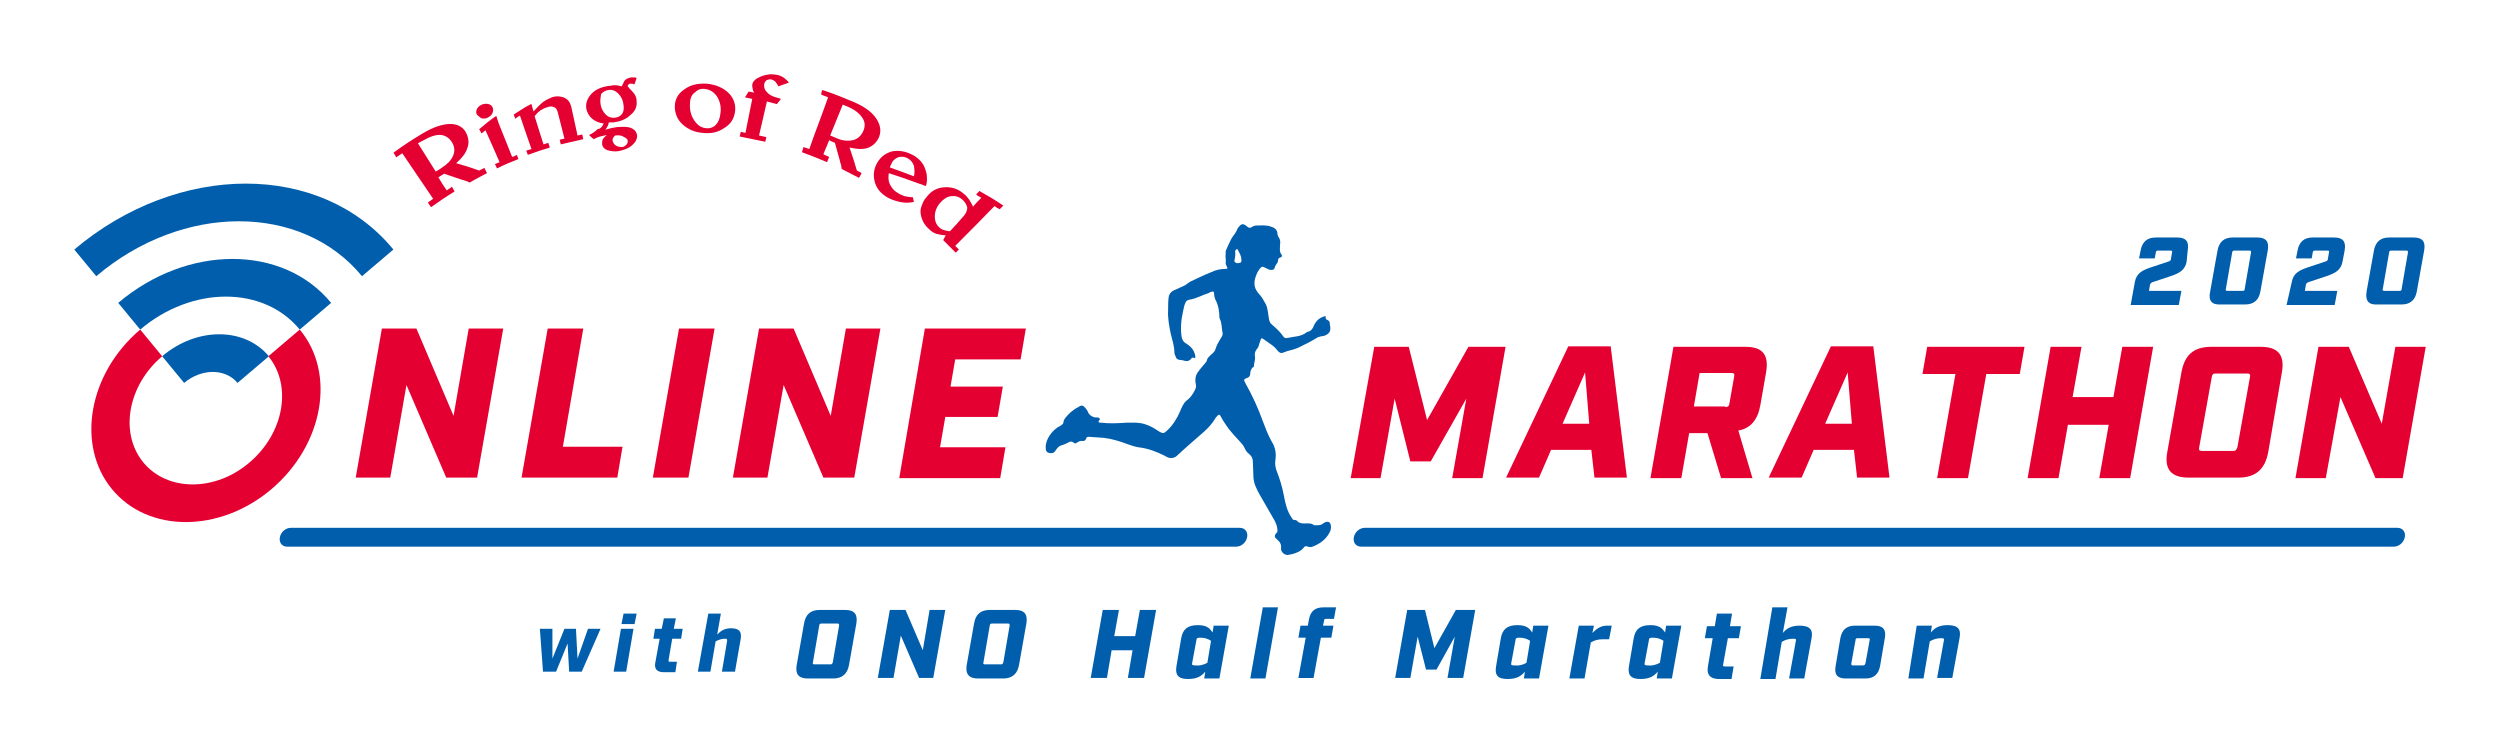 <?xml version="1.0" encoding="utf-8"?>
<!-- Generator: Adobe Illustrator 24.2.1, SVG Export Plug-In . SVG Version: 6.00 Build 0)  -->
<svg version="1.1" id="グループ_10" xmlns="http://www.w3.org/2000/svg" xmlns:xlink="http://www.w3.org/1999/xlink" x="0px"
	 y="0px" width="477.9px" height="144px" viewBox="0 0 477.9 144" style="enable-background:new 0 0 477.9 144;"
	 xml:space="preserve">
<style type="text/css">
	.st0{fill:#005EAC;}
	.st1{fill:#E50032;}
</style>
<g>
	<g>
		<g>
			<path class="st0" d="M103.2,120.2h2.4v5.7l2.3-5.7h2.2l0.3,5.7l2-5.7h2.4l-3.6,8.2h-2.4l-0.3-5.4l-2.2,5.4h-2.5L103.2,120.2z"/>
			<path class="st0" d="M118.7,120.2h2.4l-1.4,8.2h-2.4L118.7,120.2z M119.2,117.3h2.5l-0.4,2h-2.5L119.2,117.3z"/>
			<path class="st0" d="M125.3,126.5l0.8-4.4h-1.2l0.3-1.9h1.3l0.4-2h2.3l-0.4,2h1.7l-0.3,1.9h-1.7l-0.7,4.1c0,0.2,0,0.3,0.2,0.3
				h1.4l-0.3,2h-2.2C125.5,128.5,125,127.8,125.3,126.5z"/>
			<path class="st0" d="M135.4,117.3h2.4l-0.7,4c0.6-0.6,1.3-1.2,2.6-1.2c1.6,0,2.1,0.6,1.9,2l-1.1,6.3H138l1-5.9
				c0-0.3,0-0.4-0.4-0.4c-0.7,0-1.2,0.2-1.8,0.5l-1,5.8h-2.4L135.4,117.3z"/>
			<path class="st0" d="M152.3,127.1l1.4-7.9c0.3-1.8,1.3-2.6,3-2.6h4.9c1.7,0,2.4,0.8,2.1,2.6l-1.4,7.9c-0.3,1.7-1.3,2.6-3,2.6
				h-4.9C152.6,129.7,152,128.8,152.3,127.1z M158.8,127c0.2,0,0.3-0.1,0.4-0.4l1.2-7c0-0.3,0-0.4-0.3-0.4h-3.1
				c-0.2,0-0.4,0.1-0.4,0.4l-1.2,7c-0.1,0.3,0,0.4,0.3,0.4H158.8z"/>
			<path class="st0" d="M170.1,116.6h3l3.3,7.7l1.3-7.7h3l-2.3,13h-2.7l-3.5-8.1l-1.4,8.1h-3L170.1,116.6z"/>
			<path class="st0" d="M184.8,127.1l1.4-7.9c0.3-1.8,1.3-2.6,3-2.6h4.9c1.7,0,2.4,0.8,2.1,2.6l-1.4,7.9c-0.3,1.7-1.3,2.6-3,2.6
				h-4.9C185.2,129.7,184.5,128.8,184.8,127.1z M191.4,127c0.2,0,0.3-0.1,0.4-0.4l1.2-7c0-0.3,0-0.4-0.3-0.4h-3.1
				c-0.2,0-0.4,0.1-0.4,0.4l-1.2,7c-0.1,0.3,0,0.4,0.3,0.4H191.4z"/>
			<path class="st0" d="M210.8,116.6h3.1l-0.9,5h4l0.9-5h3.1l-2.3,13h-3.1l0.9-5.3h-4l-0.9,5.3h-3.1L210.8,116.6z"/>
			<path class="st0" d="M224.9,127.3l0.9-5.3c0.3-1.7,1.2-2.5,3.2-2.5c1.8,0,2.3,0.7,2.8,1.4l0.2-1.3h2.9l-1.8,10.1h-2.9l0.2-1.3
				c-0.7,0.8-1.5,1.4-3.3,1.4C225.2,129.8,224.6,129,224.9,127.3z M230.8,126.7l0.7-4.2c-0.6-0.4-1.2-0.6-2.1-0.6
				c-0.5,0-0.7,0.1-0.7,0.5l-0.8,4.3c-0.1,0.4,0,0.5,0.6,0.5C229.4,127.3,230,127.1,230.8,126.7z"/>
			<path class="st0" d="M241.4,116.1h2.9l-2.4,13.6H239L241.4,116.1z"/>
			<path class="st0" d="M249.6,121.9h-1.4l0.4-2.3h1.4l0.2-1.1c0.3-1.7,1.2-2.4,2.8-2.4h2.4l-0.4,2.2h-1.5c-0.3,0-0.4,0.1-0.4,0.4
				l-0.2,0.9h2l-0.4,2.3h-2l-1.4,7.7h-2.9L249.6,121.9z"/>
			<path class="st0" d="M269,116.6h3.4l1.8,7.3l4.1-7.3h3.7l-2.3,13h-3l1.4-7.9l-3.5,6.3h-2l-1.6-6.3l-1.4,7.9h-2.9L269,116.6z"/>
			<path class="st0" d="M286,127.3l0.9-5.3c0.3-1.7,1.2-2.5,3.2-2.5c1.8,0,2.3,0.7,2.8,1.4l0.2-1.3h2.9l-1.8,10.1h-2.9l0.2-1.3
				c-0.7,0.8-1.5,1.4-3.3,1.4C286.2,129.8,285.7,129,286,127.3z M291.8,126.7l0.7-4.2c-0.6-0.4-1.2-0.6-2.1-0.6
				c-0.5,0-0.7,0.1-0.7,0.5l-0.8,4.3c-0.1,0.4,0,0.5,0.6,0.5C290.4,127.3,291.1,127.1,291.8,126.7z"/>
			<path class="st0" d="M301.8,119.6h2.9l-0.3,1.4c0.7-0.7,1.5-1.4,2.8-1.4h0.9l-0.5,2.6h-1.2c-0.9,0-1.6,0.2-2.3,0.6l-1.2,6.9H300
				L301.8,119.6z"/>
			<path class="st0" d="M311.4,127.3l0.9-5.3c0.3-1.7,1.2-2.5,3.2-2.5c1.8,0,2.3,0.7,2.8,1.4l0.2-1.3h2.9l-1.8,10.1h-2.9l0.2-1.3
				c-0.7,0.8-1.5,1.4-3.3,1.4C311.7,129.8,311.1,129,311.4,127.3z M317.3,126.7l0.7-4.2c-0.6-0.4-1.2-0.6-2.1-0.6
				c-0.5,0-0.7,0.1-0.7,0.5l-0.8,4.3c-0.1,0.4,0,0.5,0.6,0.5C315.9,127.3,316.5,127.1,317.3,126.7z"/>
			<path class="st0" d="M326.5,127.3l0.9-5.3h-1.5l0.4-2.3h1.5l0.4-2.4h2.9l-0.4,2.4h2.1l-0.4,2.3h-2.1l-0.9,5
				c-0.1,0.3,0,0.4,0.3,0.4h1.7l-0.4,2.4h-2.6C326.8,129.7,326.2,128.9,326.5,127.3z"/>
			<path class="st0" d="M338.8,116.1h2.9l-0.9,4.9c0.7-0.8,1.5-1.4,3.2-1.4c2,0,2.6,0.8,2.3,2.4l-1.4,7.7H342l1.3-7.2
				c0.1-0.3,0-0.4-0.5-0.4c-0.9,0-1.5,0.2-2.2,0.6l-1.2,7.1h-2.9L338.8,116.1z"/>
			<path class="st0" d="M350.9,127.3l0.9-5.3c0.3-1.6,1.2-2.4,2.8-2.4h3.8c1.6,0,2.2,0.8,1.9,2.4l-0.9,5.3c-0.3,1.6-1.2,2.4-2.8,2.4
				h-3.8C351.2,129.7,350.6,128.9,350.9,127.3z M356.1,127.2c0.3,0,0.4-0.1,0.5-0.4l0.8-4.4c0.1-0.3,0-0.4-0.3-0.4h-2
				c-0.3,0-0.4,0.1-0.4,0.4l-0.8,4.4c0,0.3,0,0.4,0.3,0.4H356.1z"/>
			<path class="st0" d="M366.4,119.6h2.9l-0.2,1.3c0.7-0.8,1.5-1.4,3.2-1.4c2,0,2.6,0.8,2.3,2.4l-1.4,7.7h-2.9l1.3-7.2
				c0.1-0.3,0-0.4-0.5-0.4c-0.9,0-1.5,0.2-2.2,0.6l-1.2,7.1h-2.9L366.4,119.6z"/>
		</g>
	</g>
	<g>
		<g>
			<path class="st0" d="M245.5,105.9c-0.5-0.3-0.7-0.8-0.6-1.3c0-0.4-0.1-0.7-0.3-1c-0.2-0.2-0.4-0.4-0.6-0.6
				c-0.4-0.3-0.4-0.7,0-1.1c0.1-0.1,0.2-0.2,0.2-0.4c0-0.7-0.2-1.3-0.5-1.9c-0.9-1.6-1.8-3.1-2.7-4.7c-0.7-1.2-1.4-2.5-1.4-3.9
				c0-0.9-0.1-1.8-0.1-2.7c0-0.6-0.2-1.1-0.7-1.5c-0.4-0.3-0.7-0.7-0.9-1.2c-0.2-0.4-0.5-0.8-0.8-1.1c-0.9-1-1.9-2-2.7-3.2
				c-0.4-0.6-0.8-1.2-1.1-1.8c-0.2-0.3-0.3-0.3-0.6,0c-0.1,0.1-0.1,0.2-0.2,0.2c-0.6,1-1.3,1.9-2.2,2.7c-1.8,1.6-3.7,3.2-5.4,4.8
				c-0.2,0.2-0.4,0.2-0.6,0.3c-0.7,0.2-1.2-0.1-1.7-0.4c-1.6-0.8-3.2-1.4-5-1.6c-0.6-0.1-1.2-0.3-1.8-0.5c-1.6-0.6-3.1-1.1-4.8-1.3
				c-1-0.1-1.9-0.1-2.9-0.2c-0.3,0-0.4,0.1-0.5,0.4c-0.1,0.3-0.3,0.4-0.6,0.4c-0.4-0.1-0.8,0.1-1.1,0.3c-0.2,0.2-0.5,0.2-0.7,0
				c-0.3-0.3-0.7-0.2-1,0c-0.4,0.2-0.8,0.4-1.2,0.5c-0.5,0.1-0.9,0.5-1.2,1c-0.3,0.5-0.7,0.6-1.2,0.5c-0.5-0.1-0.7-0.4-0.7-1
				c-0.1-1.6,1.3-3.5,2.8-4.2c0.3-0.2,0.6-0.4,0.6-0.7c0-0.2,0.1-0.4,0.2-0.6c0.8-1.1,1.8-1.9,3-2.5c0.2-0.1,0.5-0.1,0.7,0.1
				c0.3,0.3,0.6,0.6,0.8,1.1c0.2,0.6,1.1,1.1,1.7,1c0.2,0,0.4,0,0.5,0.2c0.1,0.2,0,0.3-0.1,0.4c-0.2,0.2-0.1,0.3,0.1,0.4
				c0.1,0,0.2,0,0.3,0c1.6,0.2,3.3,0.1,4.9,0c1.2,0,2.3-0.1,3.5,0.3c1,0.3,1.8,0.8,2.7,1.4c0.7,0.4,0.9,0.4,1.5-0.2
				c1.1-1,1.9-2.3,2.5-3.7c0.3-0.7,0.6-1.5,1.2-2c0.7-0.5,1.2-1.2,1.6-2c0.2-0.4,0.3-0.7,0.2-1.1c-0.2-0.9-0.1-1.8,0.5-2.5
				c0.4-0.6,0.9-1.1,1.3-1.6c0.1-0.2,0.3-0.3,0.3-0.5c0.1-0.5,0.5-0.8,0.8-1.1c0.4-0.3,0.8-0.7,0.9-1.2c0.2-0.7,0.6-1.3,1-2
				c0.2-0.3,0.4-0.6,0.3-1c-0.2-0.9-0.1-1.8-0.5-2.6c0-0.1-0.1-0.2-0.1-0.3c0-1.2-0.2-2.4-0.8-3.5c-0.1-0.3-0.2-0.6-0.2-0.9
				c0-0.5-0.1-0.7-0.6-0.5c-0.1,0-0.3,0.1-0.4,0.2c-1.3,0.4-2.4,1.1-3.8,1.3c-0.4,0.1-0.6,0.3-0.7,0.6c-0.2,0.4-0.3,0.9-0.4,1.4
				c-0.4,1.7-0.6,3.5-0.3,5.2c0.1,0.4,0.3,0.8,0.6,1c1,0.6,1.8,1.3,2,2.6c0,0.3,0,0.4-0.3,0.3c-0.3-0.1-0.4,0-0.5,0.2
				c-0.3,0.3-0.6,0.5-1.1,0.4c-0.4-0.1-0.7-0.2-1.1-0.2c-0.4-0.1-0.6-0.2-0.7-0.5c-0.1-0.3-0.3-0.6-0.3-0.9c0-1.2-0.4-2.4-0.7-3.6
				c-0.3-1.5-0.6-3-0.5-4.6c0-0.8,0-1.6,0.1-2.4c0.1-0.6,0.4-1,1-1.3c0.7-0.3,1.3-0.6,2-0.9c0.4-0.2,0.8-0.6,1.2-0.8
				c1.3-0.6,2.7-1.3,4-1.8c0.8-0.4,1.7-0.6,2.7-0.6c0.4,0,0.4-0.1,0.2-0.5c-0.1-0.2-0.2-0.4-0.2-0.6c0.1-0.6-0.1-1.2,0-1.8
				c0-0.2,0-0.4,0-0.5c0.3-0.7,0.6-1.4,1-2.2c0.1-0.2,0.2-0.3,0.3-0.5c0.3-0.4,0.6-0.8,0.8-1.2c0.1-0.3,0.2-0.5,0.4-0.7
				c0.5-0.7,0.9-0.7,1.6-0.1c0.3,0.3,0.6,0.3,0.9,0.1c0.3-0.2,0.6-0.3,1-0.3c0.9,0,1.7-0.1,2.6,0.2c0.7,0.2,1.3,0.6,1.3,1.4
				c0,0.2,0.1,0.4,0.2,0.6c0.3,0.4,0.4,0.9,0.3,1.4c0,0.7-0.2,1.4,0.3,2c0.1,0.2,0.1,0.4-0.2,0.5c-0.4,0.1-0.5,0.3-0.5,0.7
				c0,0.2-0.2,0.4-0.3,0.6c-0.1,0.2-0.3,0.4-0.3,0.6c-0.1,0.4-0.3,0.5-0.7,0.5c-0.4,0-0.7-0.2-1.1-0.4c-0.6-0.3-0.7-0.3-1.1,0.2
				c-0.4,0.5-0.6,1-0.8,1.6c-0.4,1.2-0.2,2.2,0.6,3.1c0.6,0.6,1,1.4,1.4,2.1c0.4,0.9,0.4,1.9,0.6,2.9c0.1,0.4,0.2,0.7,0.5,0.9
				c0.8,0.7,1.6,1.4,2.2,2.3c0.2,0.3,0.5,0.4,0.8,0.3c1.3-0.3,2.6-0.2,3.7-1.1c0.1-0.1,0.2-0.1,0.3-0.1c0.4-0.1,0.7-0.4,0.9-0.8
				c0.4-1,1-1.8,2.1-2.1c0.3-0.1,0.4-0.1,0.3,0.2c0,0.2,0.1,0.3,0.2,0.4c0.3,0.1,0.6,0.3,0.6,0.7c0,0.2,0,0.4,0.1,0.7
				c0.1,0.9-0.3,1.4-1.2,1.7c-0.2,0-0.4,0.1-0.6,0.1c-0.3,0.1-0.5,0.1-0.8,0.3c-1.1,0.7-2.4,1.3-3.6,1.9c-0.9,0.4-1.9,0.5-2.8,0.9
				c-0.4,0.2-0.8,0-1.1-0.4c-0.3-0.4-0.6-0.7-1-1c-0.6-0.4-1.1-0.8-1.7-1.2c-0.3-0.2-0.4-0.2-0.5,0.1c-0.1,0.3-0.2,0.6-0.3,0.9
				c-0.1,0.4-0.2,0.7-0.5,1c-0.3,0.4-0.4,0.9-0.3,1.4c0.1,0.6-0.2,1.2-0.2,1.8c0,0.1-0.1,0.2-0.2,0.2c-0.3,0.3-0.5,0.7-0.5,1.2
				c0,0.4-0.2,0.7-0.5,0.8c-0.8,0.3-0.8,0.3-0.4,1.1c1.3,2.3,2.4,4.7,3.3,7.2c0.5,1.3,1,2.7,1.7,3.9c0.7,1.1,0.9,2.3,0.7,3.6
				c-0.1,0.6,0,1.3,0.2,1.9c0.6,1.5,1.1,3.1,1.4,4.7c0.3,1.6,0.6,3.1,1.6,4.5c0.1,0.2,0.2,0.3,0.5,0.3c0.2,0,0.4,0.1,0.5,0.2
				c0.2,0.3,0.4,0.3,0.7,0.4c0.8,0.2,1.8-0.2,2.5,0.4c0,0,0,0,0,0c0.6,0,1.3,0.1,1.8-0.4c0.1-0.1,0.3-0.1,0.4-0.2
				c0.6-0.2,0.9,0.1,1,0.6c0.1,0.5,0,1-0.3,1.5c-0.7,1.3-1.9,2.1-3.2,2.6c-0.3,0.1-0.6,0.1-0.9,0c-0.3-0.2-0.6-0.1-0.8,0.2
				c-0.4,0.5-0.9,0.8-1.5,1c-0.5,0.2-1,0.3-1.6,0.4C245.7,106,245.6,106,245.5,105.9z M236,49.7c-0.1,0.2,0,0.4,0.2,0.5
				c0.3,0.2,0.6,0.1,0.9,0c0.3-0.1,0.2-0.4,0.2-0.6c0-0.7-0.4-1.3-0.7-1.9c0-0.1-0.2-0.1-0.3,0c-0.1,0.1-0.2,0.3-0.2,0.3
				C236.2,48.6,236.1,49.2,236,49.7z"/>
		</g>
		<g>
			<g>
				<path class="st1" d="M262.7,66.3h6.6l3.5,14l7.9-14h7.1l-4.4,25.1h-5.8l2.7-15.2l-6.8,12h-3.9l-3-12l-2.7,15.2h-5.7L262.7,66.3z
					"/>
				<path class="st1" d="M304.2,86h-7.7l-2.3,5.3h-6.3l11.9-25.1h8.1l3.1,25.1h-6.2L304.2,86z M303.8,81l-0.8-9.8l-4.3,9.8H303.8z"
					/>
				<path class="st1" d="M337.6,71.2l-1.1,6.3c-0.5,2.8-1.9,4.4-4.2,4.8l2.7,9.1H329l-2.6-8.6h-3.5l-1.5,8.6h-5.9l4.4-25.1h13.8
					C336.9,66.3,338.2,67.8,337.6,71.2z M329.8,77.8c0.5,0,0.7-0.1,0.8-0.7l0.9-5.1c0.1-0.5,0-0.7-0.5-0.7h-6.1l-1.1,6.4H329.8z"/>
				<path class="st1" d="M354.4,86h-7.7l-2.3,5.3h-6.3l11.9-25.1h8.1l3.1,25.1h-6.2L354.4,86z M354,81l-0.8-9.8l-4.3,9.8H354z"/>
				<path class="st1" d="M373.8,71.5h-6.3l0.9-5.2H387l-0.9,5.2h-6.4l-3.5,19.9h-5.9L373.8,71.5z"/>
				<path class="st1" d="M392,66.3h5.9l-1.7,9.6h7.8l1.7-9.6h5.9l-4.4,25.1h-5.9l1.8-10.2h-7.8l-1.8,10.2h-5.9L392,66.3z"/>
				<path class="st1" d="M414.3,86.4l2.7-15.2c0.6-3.4,2.4-4.9,5.7-4.9h9.5c3.3,0,4.6,1.6,4,4.9l-2.6,15.2c-0.6,3.3-2.4,4.9-5.7,4.9
					h-9.5C415,91.3,413.7,89.7,414.3,86.4z M426.9,86.2c0.5,0,0.6-0.2,0.8-0.7l2.4-13.4c0.1-0.5,0-0.7-0.5-0.7h-6
					c-0.5,0-0.7,0.1-0.8,0.7l-2.4,13.4c-0.1,0.5,0,0.7,0.5,0.7H426.9z"/>
				<path class="st1" d="M443.2,66.3h5.8l6.3,14.7l2.6-14.7h5.8l-4.4,25.1h-5.2l-6.7-15.5l-2.8,15.5h-5.8L443.2,66.3z"/>
			</g>
		</g>
		<path class="st0" d="M236.3,104.5H54.9c-1,0-1.6-0.8-1.4-1.8l0,0c0.2-1,1.1-1.8,2.1-1.8h181.4c1,0,1.6,0.8,1.4,1.8l0,0
			C238.2,103.7,237.3,104.5,236.3,104.5z"/>
		<path class="st0" d="M457.6,104.5H260.2c-1,0-1.6-0.8-1.4-1.8l0,0c0.2-1,1.1-1.8,2.1-1.8h197.4c1,0,1.6,0.8,1.4,1.8l0,0
			C459.5,103.7,458.6,104.5,457.6,104.5z"/>
		<g>
			<g>
				<path class="st1" d="M73,62.8h6.6l7.1,16.7l2.9-16.7h6.6l-5,28.5h-5.9l-7.6-17.7l-3.1,17.7H68L73,62.8z"/>
				<path class="st1" d="M104.7,62.8h6.8l-3.9,22.6H119l-1,5.9H99.7L104.7,62.8z"/>
				<path class="st1" d="M129.8,62.8h6.8l-5,28.5h-6.8L129.8,62.8z"/>
				<path class="st1" d="M145.1,62.8h6.6l7.1,16.7l2.9-16.7h6.6l-5,28.5h-5.9l-7.6-17.7l-3.1,17.7h-6.6L145.1,62.8z"/>
				<path class="st1" d="M176.8,62.8h19.3l-1,5.9h-12.5l-0.9,5.2h10l-1,5.8h-10l-1,5.8h12.5l-1,5.9h-19.3L176.8,62.8z"/>
			</g>
			<g>
				<g>
					<path class="st0" d="M31,68.1L31,68.1l4.2,5.1c3.3-2.8,7.9-2.8,10.2,0l6-5.1C46.7,62.5,37.6,62.5,31,68.1z"/>
					<path class="st0" d="M14.2,47.7l4.2,5.1c16.5-14,39.3-14,50.8,0l6-5.1C61.4,30.9,34.1,30.9,14.2,47.7z"/>
					<path class="st0" d="M22.6,57.9l4.2,5.1c9.9-8.4,23.6-8.4,30.5,0l6-5.1C54.1,46.7,35.8,46.7,22.6,57.9z"/>
				</g>
				<path class="st1" d="M57.3,63L57.3,63l-6,5.1c4.6,5.6,3,14.7-3.6,20.3C41.2,94,32,94,27.4,88.4c-4.6-5.6-3-14.7,3.6-20.3
					L26.8,63c-9.9,8.4-12.3,22.1-5.4,30.5c6.9,8.4,20.6,8.4,30.5,0S64.3,71.4,57.3,63C57.3,63,57.3,63,57.3,63z"/>
			</g>
		</g>
		<g>
			<path class="st0" d="M408.1,53.9c0.3-1.6,1.3-2.2,3.1-2.8l3.3-1.1c0.3-0.1,0.5-0.2,0.5-0.5l0.2-1.2c0.1-0.3,0-0.4-0.3-0.4h-2.4
				c-0.2,0-0.4,0.1-0.4,0.4l-0.2,1.1h-3l0.3-1.5c0.3-1.7,1.3-2.5,2.9-2.5h4.1c1.7,0,2.3,0.8,2,2.5L418,50c-0.3,1.6-1.3,2.2-3.1,2.8
				l-3.3,1.1c-0.3,0.1-0.5,0.2-0.6,0.5l-0.2,1.2h6.2l-0.5,2.7h-9.2L408.1,53.9z"/>
			<path class="st0" d="M422.5,55.7l1.4-7.8c0.3-1.7,1.3-2.5,2.9-2.5h4.7c1.7,0,2.3,0.8,2,2.5l-1.4,7.8c-0.3,1.7-1.3,2.5-2.9,2.5
				h-4.7C422.8,58.3,422.1,57.5,422.5,55.7z M428.7,55.6c0.3,0,0.4-0.1,0.4-0.4l1.2-6.9c0-0.3,0-0.4-0.3-0.4h-2.9
				c-0.2,0-0.4,0.1-0.4,0.4l-1.2,6.9c-0.1,0.3,0,0.4,0.3,0.4H428.7z"/>
			<path class="st0" d="M438.1,53.9c0.3-1.6,1.3-2.2,3.1-2.8l3.3-1.1c0.3-0.1,0.5-0.2,0.5-0.5l0.2-1.2c0.1-0.3,0-0.4-0.3-0.4h-2.4
				c-0.2,0-0.4,0.1-0.4,0.4l-0.2,1.1h-3l0.3-1.5c0.3-1.7,1.3-2.5,2.9-2.5h4.1c1.7,0,2.3,0.8,2,2.5l-0.4,2.1
				c-0.3,1.6-1.3,2.2-3.1,2.8l-3.3,1.1c-0.3,0.1-0.5,0.2-0.6,0.5l-0.2,1.2h6.2l-0.5,2.7h-9.2L438.1,53.9z"/>
			<path class="st0" d="M452.4,55.7l1.4-7.8c0.3-1.7,1.3-2.5,2.9-2.5h4.7c1.7,0,2.3,0.8,2,2.5l-1.4,7.8c-0.3,1.7-1.3,2.5-2.9,2.5
				h-4.7C452.8,58.3,452.1,57.5,452.4,55.7z M458.7,55.6c0.3,0,0.4-0.1,0.4-0.4l1.2-6.9c0-0.3,0-0.4-0.3-0.4h-2.9
				c-0.2,0-0.4,0.1-0.4,0.4l-1.2,6.9c-0.1,0.3,0,0.4,0.3,0.4H458.7z"/>
		</g>
		<g>
			<g>
				<path class="st1" d="M75.2,29.2c2.2-1.6,3.3-2.3,5.6-3.7c2-1.2,3.8-1.8,5.3-1.8c1.5,0,2.6,0.7,3.1,1.9c0.4,0.9,0.5,1.9,0.1,2.8
					c-0.3,1-1.1,1.9-2.1,2.8c1.8,0.5,2.7,0.8,4.4,1.4c0.4-0.2,0.6-0.3,1-0.5c0.2,0.4,0.3,0.6,0.5,1c-1.3,0.7-2,1-3.3,1.8
					c-0.2-0.1-0.4-0.2-0.7-0.3c-0.1,0-0.3-0.1-0.6-0.2c0,0,0,0-0.1,0c-1.4-0.5-2.1-0.7-3.5-1.2c-0.4,0.3-0.7,0.4-1.1,0.7
					c0.6,1,0.9,1.5,1.6,2.5c0.4-0.3,0.6-0.4,1-0.7c0.2,0.4,0.3,0.5,0.5,0.9c-1.8,1.1-2.8,1.8-4.5,3c-0.2-0.3-0.4-0.5-0.6-0.9
					c0.4-0.3,0.6-0.4,1-0.7c-2.4-3.5-3.5-5.2-5.9-8.7c-0.5,0.3-0.7,0.5-1.2,0.8C75.6,29.7,75.5,29.6,75.2,29.2z M79.9,27.4
					c1.3,2.1,2,3.2,3.4,5.4c0.5-0.3,0.7-0.4,1.1-0.7c1.1-0.7,1.8-1.4,2.2-2.3c0.4-0.9,0.3-1.8-0.2-2.6c-0.5-0.8-1.2-1.3-2.1-1.4
					c-0.9-0.1-2.1,0.3-3.3,1C80.6,27,80.4,27.1,79.9,27.4z"/>
				<path class="st1" d="M94.8,22.2c0,0,0.1,0,0.1,0c0.1,0.3,0.1,0.4,0.2,0.7c0.1,0.2,0.1,0.3,0.2,0.6c1,2.6,1.6,3.9,2.6,6.5
					c0.4-0.1,0.5-0.2,0.9-0.4c0.1,0.3,0.2,0.5,0.3,0.8c-1.7,0.7-2.5,1-4.1,1.8c-0.1-0.3-0.2-0.5-0.4-0.8c0.3-0.2,0.5-0.2,0.9-0.4
					c-1.1-2.5-1.6-3.7-2.7-6.1c-0.3,0.3-0.5,0.4-0.8,0.6c-0.1-0.3-0.2-0.5-0.4-0.8C92.9,23.6,93.5,23.1,94.8,22.2z M91.1,21.8
					c-0.1-0.3-0.1-0.7,0.1-1c0.2-0.4,0.5-0.6,0.9-0.8c0.5-0.2,0.9-0.2,1.3-0.1c0.4,0.1,0.6,0.3,0.8,0.7c0.1,0.3,0.1,0.7-0.1,1.1
					c-0.2,0.4-0.5,0.6-0.9,0.8c-0.4,0.2-0.8,0.2-1.2,0.1C91.6,22.3,91.3,22.1,91.1,21.8"/>
				<path class="st1" d="M101.6,28.5c-0.9-2.5-1.3-3.8-2.2-6.4c-0.4,0.2-0.5,0.3-0.9,0.6c-0.1-0.3-0.2-0.5-0.3-0.8
					c1.3-0.8,1.9-1.3,3.3-2c0.1,0,0.1,0,0.1,0c0.2,0.6,0.2,0.9,0.4,1.4c0.6-0.7,1.2-1.3,1.8-1.8c0.6-0.4,1.2-0.7,1.7-0.9
					c0.9-0.3,1.8-0.2,2.4,0.1c0.7,0.3,1.1,0.9,1.3,1.7c0.5,2.2,0.7,3.3,1.2,5.5c0.4-0.1,0.5-0.1,0.9-0.2c0.1,0.4,0.1,0.5,0.2,0.9
					c-1.7,0.4-2.6,0.6-4.3,1c-0.1-0.3-0.1-0.5-0.2-0.9c0.4-0.1,0.5-0.1,0.9-0.2c-0.5-2.1-0.8-3.1-1.3-5.1c-0.1-0.4-0.3-0.8-0.7-0.9
					c-0.3-0.2-0.8-0.2-1.3,0c-0.4,0.1-0.8,0.3-1.3,0.6c-0.4,0.3-0.8,0.7-1.1,1.1c0.7,2.2,1,3.3,1.7,5.4c0.4-0.1,0.5-0.2,0.9-0.3
					c0.1,0.3,0.2,0.5,0.3,0.9c-1.7,0.5-2.5,0.8-4.2,1.4c-0.1-0.3-0.2-0.5-0.3-0.8C101.1,28.6,101.3,28.6,101.6,28.5z"/>
				<path class="st1" d="M115.4,23.6c-0.9-0.1-1.6-0.4-2.2-0.9c-0.6-0.5-0.9-1.1-1.1-1.8c-0.2-1,0.1-2,0.9-2.9
					c0.8-0.9,2-1.4,3.5-1.6c0.2,0,0.4,0,0.6-0.1c0.2,0,0.4,0,0.7,0c0.3,0,0.9,0.2,1,0.2c0.2-0.1,0.4-0.9,0.7-1.2
					c0.3-0.3,0.7-0.4,1.1-0.5c0.3,0,0.5,0,0.7,0c0.2,0,0.3,0.1,0.4,0.1c-0.2,0.5-0.2,0.7-0.4,1.2c-0.2,0-0.3,0-0.4-0.1
					c-0.2,0-0.2,0-0.4,0c-0.2,0-0.3,0.1-0.4,0.2c-0.1,0.1-0.1,0.2-0.1,0.3c0.3,0.4,0.5,0.6,0.8,0.9c0.6,0.6,0.9,1.2,0.9,2
					c0.1,1-0.3,1.9-1.2,2.6c-0.8,0.8-1.9,1.2-3.2,1.4c-0.3,0-0.5,0-0.8,0c-0.1,0-0.1,0-0.1,0c-0.1,0.2-0.1,0.3-0.1,0.4
					c0,0.1-0.1,0.2-0.2,0.4c-0.1,0.2-0.2,0.4-0.4,0.6c0.4-0.1,0.7-0.2,1.1-0.3c0.4-0.1,0.7-0.1,1.1-0.2c1.2-0.1,2.2-0.1,2.8,0.2
					c0.7,0.3,1,0.8,1.1,1.4c0,0.7-0.3,1.3-1,1.9c-0.7,0.6-1.6,0.9-2.6,1.1c-0.8,0.1-1.5,0-2.1-0.2c-0.6-0.2-0.9-0.6-1-1.1
					c0-0.3,0-0.6,0.1-0.9c0.1-0.3,0.8-0.9,0.8-0.9c0,0-0.9,0.2-1.3,0.3c-0.4,0.1-0.8,0.3-1.2,0.5c-0.4-0.3-0.6-0.5-0.9-0.8
					c0.3-0.1,0.6-0.3,0.9-0.5c0.3-0.2,0.5-0.4,0.7-0.6C114.9,24.6,115.2,24.1,115.4,23.6 M114.8,19.9c0.1,0.8,0.5,1.5,1,2
					c0.5,0.5,1.2,0.7,1.8,0.6c0.6-0.1,1-0.3,1.3-0.7c0.3-0.4,0.4-1,0.3-1.7c-0.1-0.9-0.4-1.6-1-2.2c-0.6-0.6-1.2-0.8-1.9-0.7
					c-0.6,0.1-1.1,0.4-1.4,0.8C114.8,18.6,114.7,19.2,114.8,19.9 M117.6,25.9c0,0-0.1,0.1-0.2,0.2c-0.1,0.1-0.2,0.2-0.2,0.3
					c-0.1,0.1-0.1,0.3-0.1,0.5c0.1,0.4,0.3,0.7,0.6,0.9c0.3,0.2,0.7,0.3,1.2,0.3c0.3,0,0.6-0.2,0.8-0.4c0.2-0.2,0.3-0.4,0.3-0.7
					c0-0.4-0.3-0.6-0.7-0.8C118.9,25.9,118.3,25.8,117.6,25.9"/>
				<path class="st1" d="M134.3,25.4c-1.5-0.1-2.8-0.7-3.8-1.6c-1-0.9-1.5-2.1-1.5-3.4c0-1.4,0.6-2.5,1.8-3.3
					c1.2-0.9,2.6-1.2,4.4-1.1c1.7,0.2,3.1,0.8,4.1,1.8c1,1,1.4,2.3,1.2,3.6c-0.2,1.4-0.9,2.4-2.1,3.1
					C137.2,25.3,135.9,25.6,134.3,25.4 M131.9,19.8c-0.1,1.2,0.2,2.3,0.8,3.2c0.6,0.9,1.3,1.4,2.2,1.5c0.7,0.1,1.4-0.1,1.9-0.6
					c0.5-0.5,0.8-1.2,0.9-2.1c0.2-1.2,0-2.3-0.6-3.3c-0.6-0.9-1.4-1.4-2.4-1.5c-0.8-0.1-1.4,0.2-1.9,0.7
					C132.2,18.1,131.9,18.9,131.9,19.8"/>
				<path class="st1" d="M141.4,26.1c0.1-0.4,0.1-0.5,0.2-0.9c0.4,0.1,0.5,0.1,0.9,0.2c0.5-2.6,0.8-3.9,1.3-6.5
					c-0.6-0.1-0.9-0.2-1.4-0.3c0.3-0.4,0.4-0.6,0.7-1.1c0.4,0.1,0.7,0.1,1.1,0.2c-0.2-0.2-0.3-0.5-0.3-0.7c-0.1-0.3-0.1-0.5-0.1-0.8
					c0.1-0.7,0.7-1.2,1.7-1.6c1-0.4,2-0.5,3-0.3c0.5,0.1,1,0.3,1.4,0.6c0.4,0.3,0.7,0.6,0.9,0.9c-0.8,0.3-1.2,0.4-2,0.7
					c-0.2-0.4-0.5-0.8-0.6-0.9c-0.2-0.2-0.4-0.3-0.7-0.4c-0.3-0.1-0.6,0-0.9,0.1c-0.3,0.2-0.4,0.4-0.5,0.7c-0.1,0.6,0,1.1,0.5,1.6
					c0.4,0.5,1,0.8,1.7,1c0.4,0.1,0.6,0.2,1,0.3c-0.3,0.4-0.5,0.6-0.8,1c-0.7-0.2-1.1-0.3-1.9-0.5c-0.6,2.6-0.9,3.9-1.5,6.5
					c0.5,0.1,0.8,0.2,1.4,0.3c-0.1,0.3-0.1,0.5-0.2,0.9C144.3,26.7,143.3,26.5,141.4,26.1z"/>
				<path class="st1" d="M157.2,17.2c2.4,0.8,3.6,1.3,6,2.3c2.1,0.9,3.6,2,4.4,3.3c0.8,1.3,0.9,2.5,0.3,3.7
					c-0.5,0.9-1.2,1.5-2.1,1.8c-1,0.3-2.1,0.2-3.4-0.1c0.6,1.8,0.9,2.7,1.4,4.4c0.4,0.2,0.6,0.3,0.9,0.5c-0.2,0.4-0.3,0.6-0.5,0.9
					c-1.3-0.7-2-1-3.3-1.7c0-0.2-0.1-0.5-0.1-0.7c0-0.1-0.1-0.3-0.2-0.6c0,0,0,0,0-0.1c-0.4-1.4-0.6-2.1-1-3.6
					c-0.5-0.2-0.7-0.3-1.1-0.5c-0.4,1.1-0.7,1.6-1.1,2.7c0.4,0.2,0.7,0.3,1.1,0.5c-0.2,0.4-0.2,0.6-0.4,1c-1.9-0.8-2.9-1.2-4.8-1.9
					c0.1-0.4,0.2-0.6,0.3-1c0.4,0.2,0.7,0.2,1.1,0.4c1.4-4,2.2-5.9,3.6-9.9c-0.5-0.2-0.8-0.3-1.3-0.5C157,17.8,157,17.6,157.2,17.2z
					 M161.1,20c-1,2.4-1.4,3.5-2.4,5.9c0.5,0.2,0.7,0.3,1.2,0.5c1.1,0.5,2.1,0.6,3.1,0.4c0.9-0.2,1.6-0.8,2-1.7
					c0.4-0.9,0.4-1.7-0.1-2.5c-0.5-0.8-1.3-1.5-2.6-2.1C161.8,20.3,161.6,20.2,161.1,20z"/>
				<path class="st1" d="M175.4,35c-2.2-0.8-3.3-1.2-5.5-1.9c-0.1,0.8-0.1,1.5,0.2,2.1c0.3,0.6,0.7,1.2,1.4,1.6
					c0.4,0.3,0.9,0.5,1.4,0.7c0.5,0.1,1.1,0.2,1.6,0.2c0.1,0.3,0.1,0.5,0.2,0.9c-0.9,0.2-1.8,0.2-2.7,0c-0.9-0.2-1.8-0.5-2.6-1
					c-1.2-0.8-1.9-1.7-2.2-2.9c-0.3-1.2-0.2-2.4,0.5-3.6c0.7-1.2,1.7-1.9,3-2.2c1.4-0.2,2.7,0.1,4.1,0.9c0.6,0.4,1.2,0.9,1.5,1.4
					c0.4,0.5,0.6,1.2,0.8,1.9c0.1,0.5,0.1,1,0.1,1.5c-0.1,0.5-0.1,0.8-0.2,0.9c-0.1,0.1-0.3,0-0.7-0.2
					C175.9,35.2,175.7,35.1,175.4,35z M174.7,33.7c0.2-0.7,0.1-1.4,0-2c-0.2-0.6-0.5-1-1.1-1.4c-0.5-0.3-1.1-0.4-1.7-0.3
					c-0.6,0.2-1.1,0.5-1.4,1.1c-0.1,0.2-0.1,0.3-0.2,0.4c-0.1,0.2-0.1,0.3-0.2,0.5C172,32.7,172.9,33,174.7,33.7z"/>
				<path class="st1" d="M191.8,39.3c-0.3,0.3-0.4,0.4-0.7,0.7c-0.4-0.2-0.6-0.3-1-0.6c-3,3.1-4.5,4.6-7.5,7.6
					c0.3,0.3,0.4,0.4,0.7,0.7c-0.3,0.3-0.4,0.4-0.6,0.6c-1-1-1.5-1.5-2.4-2.4c0.2-0.4,0.3-0.6,0.5-0.9c-0.3,0-0.6-0.1-0.9-0.1
					c-0.3-0.1-0.6-0.1-0.9-0.2c-0.6-0.2-1-0.5-1.4-0.9c-0.9-0.8-1.4-1.7-1.6-2.9c-0.1-0.6,0-1.1,0.2-1.6c0.2-0.5,0.4-1.1,0.9-1.6
					c0.9-1.2,2-1.8,3.4-1.9c1.4-0.1,2.7,0.3,3.8,1.3c0.4,0.3,0.7,0.7,1,1.1c0.2,0.4,0.5,0.8,0.7,1.3c0.6-0.7,0.9-1,1.6-1.7
					c-0.4-0.2-0.6-0.3-1-0.6c0.2-0.3,0.4-0.4,0.6-0.7C189,37.5,190,38.1,191.8,39.3z M184.3,41.2c0.4-0.5,0.6-1,0.6-1.5
					c-0.1-0.5-0.4-1.1-1-1.6c-0.6-0.5-1.3-0.7-2.1-0.6c-0.8,0.1-1.5,0.6-2.1,1.3c-0.7,0.8-1,1.7-1,2.6c0,0.9,0.3,1.6,0.9,2.1
					c0.2,0.2,0.5,0.4,0.9,0.5c0.4,0.1,0.7,0.2,1.1,0.2C182.7,43,183.3,42.4,184.3,41.2z"/>
			</g>
		</g>
	</g>
</g>
</svg>
